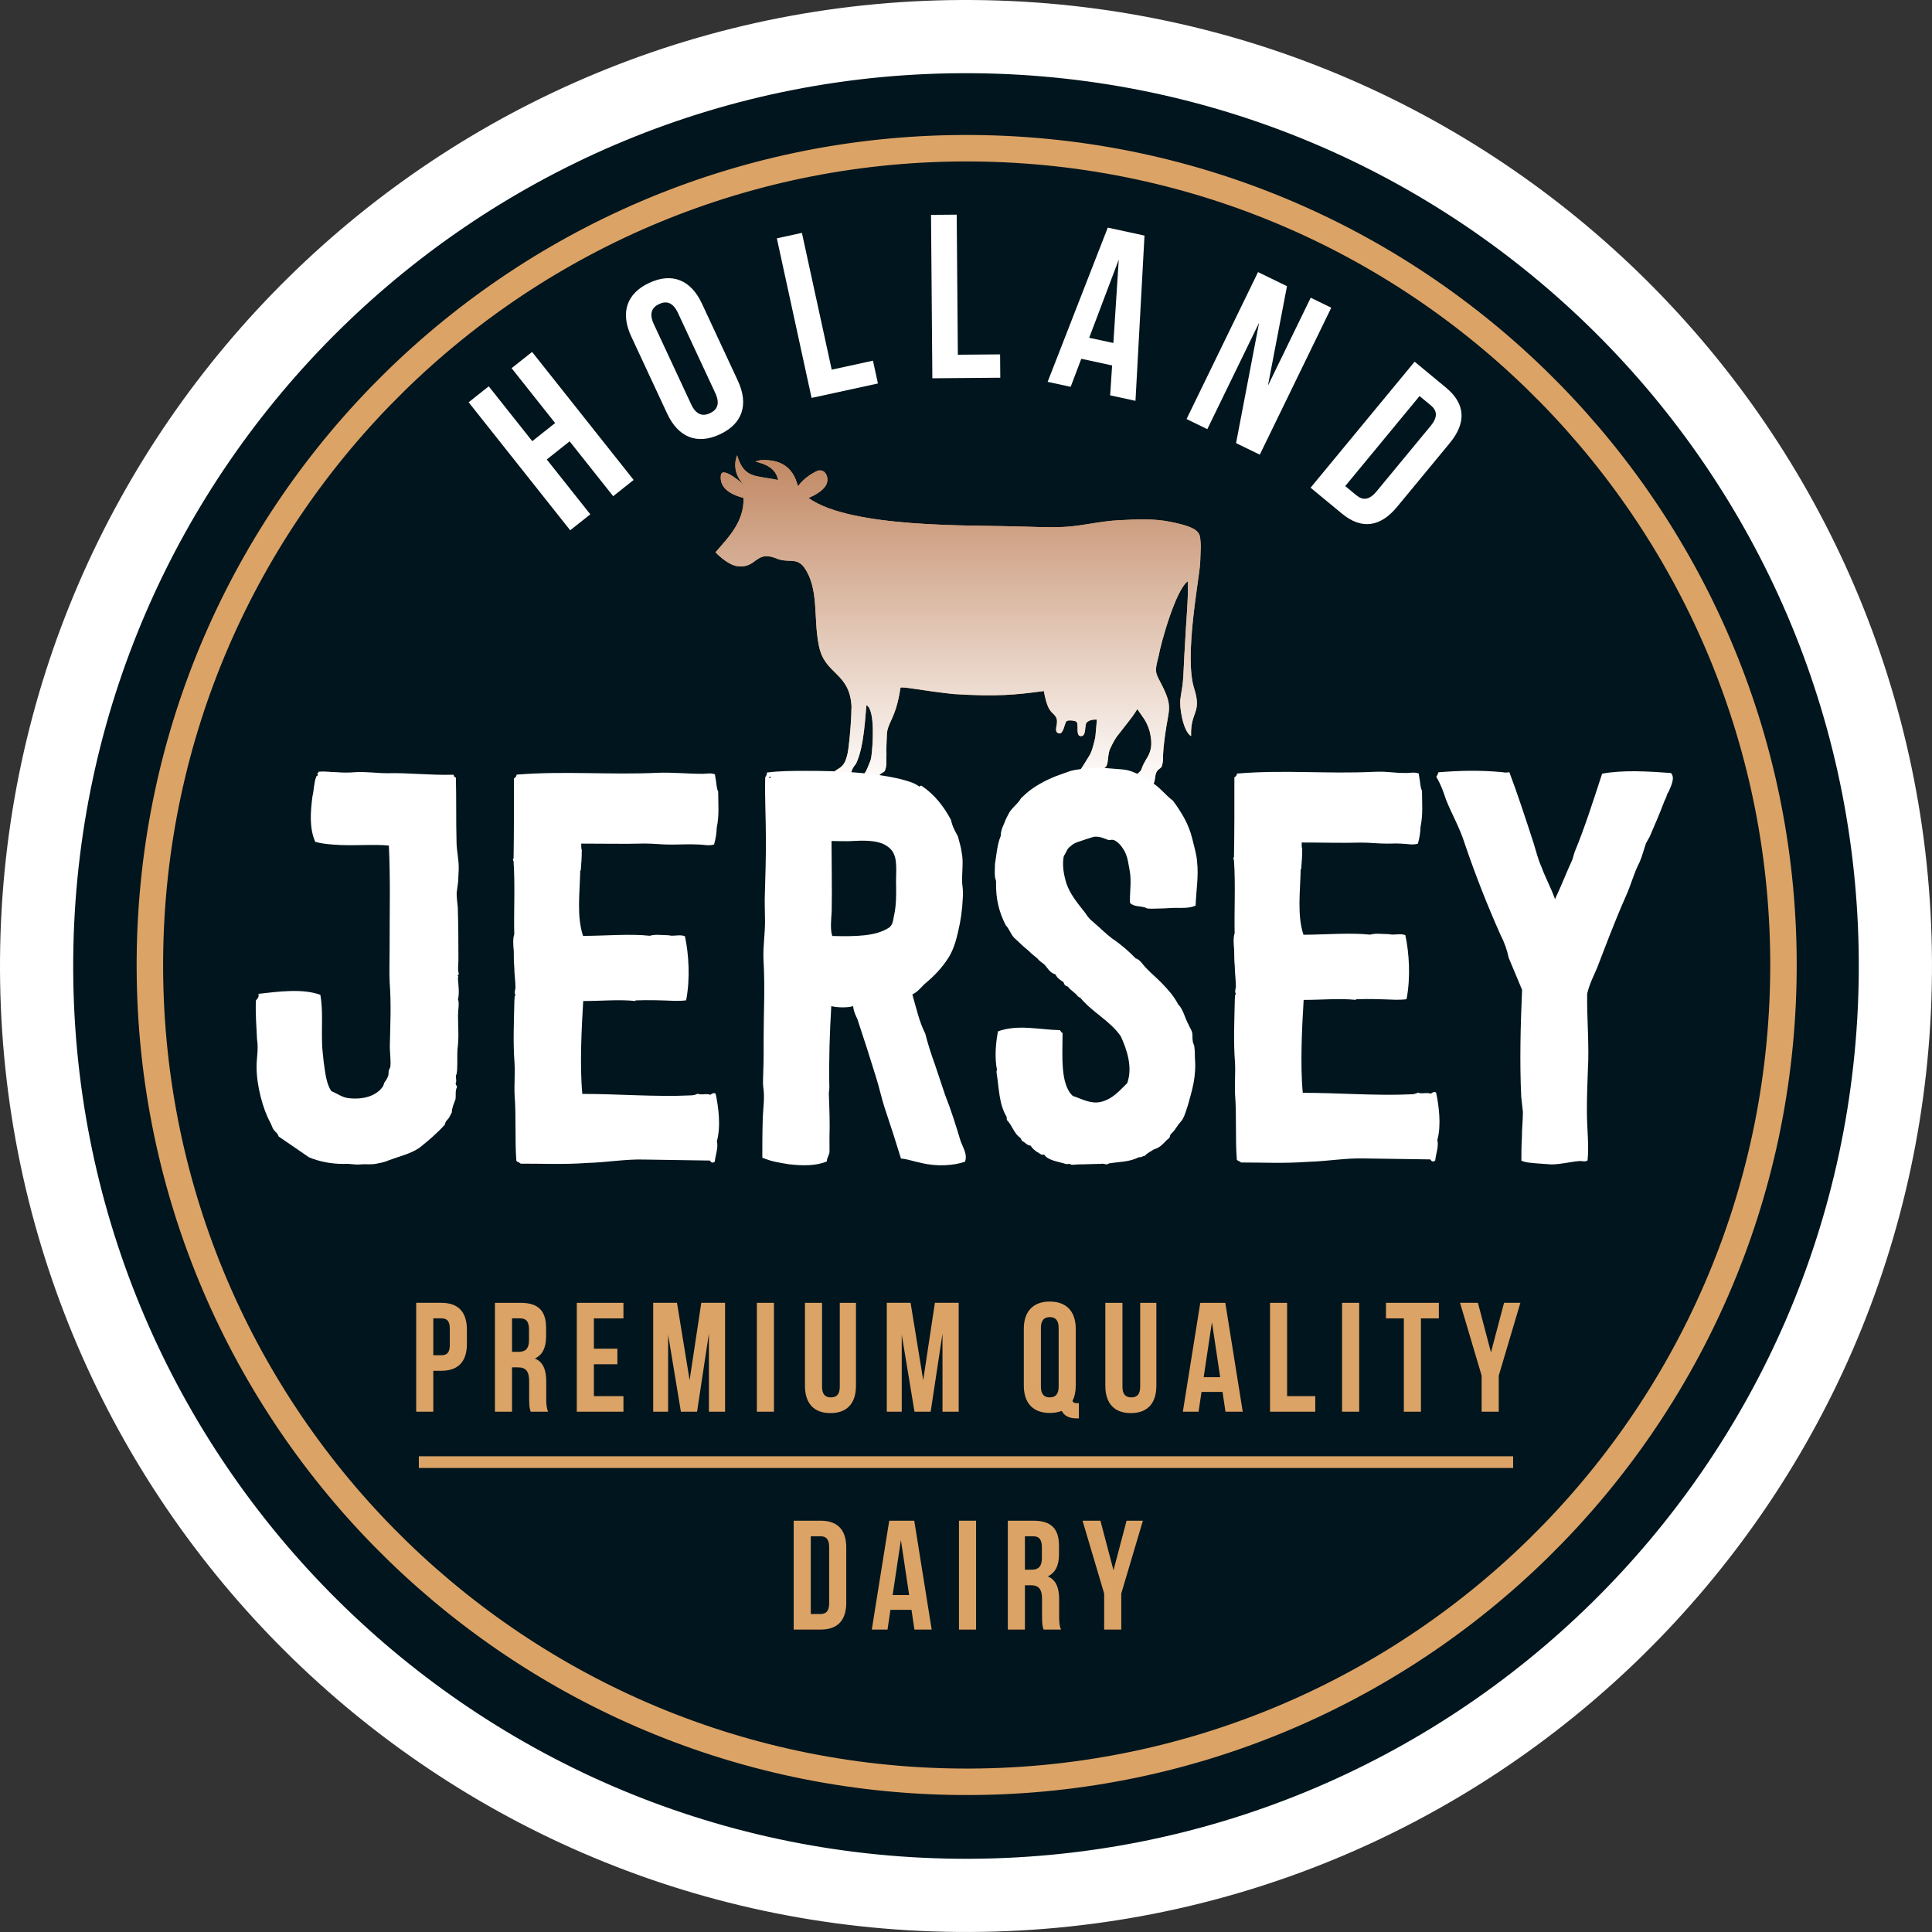 <?xml version="1.0" encoding="UTF-8"?>
<svg xmlns="http://www.w3.org/2000/svg" width="43.793mm" height="43.793mm" xmlns:xlink="http://www.w3.org/1999/xlink" viewBox="0 0 124.138 124.138">
  <rect x="0" y="0" width="124.138" height="124.138" fill="#333333" stroke="none"/>
  <defs>
    <style>
      .cls-1 {
        fill: #fff;
      }

      .cls-2 {
        isolation: isolate;
      }

      .cls-3 {
        stroke-miterlimit: 10;
        stroke-width: 1.701px;
      }

      .cls-3, .cls-4 {
        fill: none;
        stroke: #dca366;
      }

      .cls-5 {
        fill: url(#linear-gradient);
        mix-blend-mode: multiply;
      }

      .cls-6 {
        fill: #dca366;
      }

      .cls-4 {
        stroke-width: .751px;
      }

      .cls-7 {
        fill: #00151d;
      }

      .cls-8 {
        fill: #1d1d1b;
      }
    </style>
    <linearGradient id="linear-gradient" x1="61.567" y1="50.657" x2="61.567" y2="29.256" gradientTransform="matrix(1, 0, 0, 1, 0, 0)" gradientUnits="userSpaceOnUse">
      <stop offset="0" stop-color="#fff"/>
      <stop offset="1" stop-color="#c18762"/>
    </linearGradient>
  </defs>
  <g class="cls-2">
    <g id="Laag_1" data-name="Laag 1"/>
    <g id="Laag_2" data-name="Laag 2">
      <g id="Ondergrond">
        <path class="cls-8" d="M4.748,61.526C5.011,29.844,30.908,4.375,62.591,4.642c31.683,.263,57.152,26.159,56.886,57.842-.264,31.682-26.162,57.153-57.843,56.885-31.683-.264-57.151-26.162-56.886-57.843Z"/>
        <path class="cls-1" d="M.002,61.549C.286,27.27,28.307-.286,62.586,.002c34.28,.283,61.837,28.305,61.549,62.583-.284,34.282-28.306,61.837-62.584,61.55C27.271,123.847-.285,95.827,.002,61.549Z"/>
        <path class="cls-7" d="M4.705,61.588C4.968,29.907,30.866,4.438,62.547,4.705c31.682,.262,57.152,26.16,56.885,57.841-.263,31.684-26.16,57.152-57.842,56.886-31.683-.266-57.151-26.163-56.885-57.844Z"/>
      </g>
      <g id="Lijnen_en_koe" data-name="Lijnen en koe">
        <path class="cls-3" d="M9.632,61.567c.241-28.984,23.936-52.285,52.92-52.042,28.983,.241,52.284,23.936,52.041,52.919-.242,28.984-23.938,52.283-52.919,52.042-28.983-.242-52.284-23.936-52.042-52.919Z"/>
        <g>
          <path class="cls-6" d="M77.156,35.064c-.075-.76,.162-1.111-1.965-1.537-1.052-.212-2.094-.162-3.31-.1-1.215,.062-2.277,.355-3.42,.424-1.06,.066-2.281-.019-3.42-.029-2.433-.096-10.408,.137-13.094-1.83,0,0,1.049-.385,1.197-1.001,.107-.453-.223-.983-.752-.675-.092,.053-.707,.35-1.113,.924-.129-.268-.328-1.803-2.426-1.67l-.32,.085c.605,.154,1.31,.388,1.465,1.19-1.441-.315-2.176-.062-2.635-1.589,0,0-.478,1.024,.479,1.933,0,0-1.44-1.298-1.522-.651-.086,.667,.371,1.175,1.453,1.454,.062,1.521-1.02,2.591-1.701,3.382l-.096,.114c.285,.312,.92,.829,1.379,.887,.418,.053,.746,.008,1.199-.362,.305-.213,.582-.407,1.25-.165,.828,.389,1.338-.087,1.861,.602,.98,1.376,.584,3.273,.949,5.025,.365,1.904,1.963,1.685,2.1,3.894-.006,.762-.094,1.933-.201,2.732-.242,1.758-.947,.93-1.185,2.057,1.219-.066,1.33,.182,1.35-.377v-.076c.078-.303,.096-.336,.326-.639,.545-1.11,.598-3.281,.67-3.757,.58,.294,.402,2.663,.318,3.268l-.012,.075c-.008,.04-.016,.076-.023,.113-.01,.051-.023,.099-.041,.142-.322,.821-.305,.684-.459,.907-.307,.305-.48,.223-.58,.835l1.543,.009c.043-.347-.068-.634,.088-.861,.252-.273,.357-.037,.438-.644,.002-.184,.01-.598,.012-.778l-.008-.001c.006-.286,.004-.635,.031-1.084,.008-.91,.559-.98,.879-3.107,.229-.073,1.291,.181,3.408,.412,2.793,.174,3.977,.052,5.803-.192,.029,.133,.07,.356,.07,.356,0,.004,.086,.328,.088,.339,.094,.288,.195,.562,.473,.79,.059,.07,.195,.188,.213,.418,.025,.344-.229,.76,.154,.818,.238,.037,.332-.576,.428-.748,.059-.107,.336-.098,.516-.061,.103,.016,.178,.066,.201,.15,.066,.239-.074,.809,.213,.832,.332,.028,.27-.424,.344-.766,.031-.139,.16-.186,.236-.227,.103-.061,.311-.07,.469-.068-.02,.272-.039,.523-.062,.725-.012,.195-.031,.4-.065,.538-.037,.153-.07,.282-.105,.403l-.004,.021c-.019,.067-.094,.379-.24,.619-.594,.97-.506,.825-.738,1.095-.43,.369-.627,.272-.867,1.01l1.865,.012c.121-.42,.043-.768,.275-1.041,.357-.331,.568-.179,.633-.662,.029-.16,.037-.558,.154-.834,.207-.435,.363-.721,.527-.908,1.127-1.438,.922-1.182,1.227-1.65,.32,.481,.589,.732,.79,1.414,.147,.611,.183,1.129-.13,1.662-.459,.756-.307,.682-.461,.906-.307,.305-.382,.227-.388,.836l1.219,.009c.154-.305,.078-.606,.233-.835,.23-.303,.303-.074,.385-.683,.005-.684,.045-.901,.126-1.585,.242-1.824,.551-1.82-.273-3.422-.376-.69-.375-.766-.141-1.675,.16-.911,1.119-4.315,1.885-4.843,.039,1.237-.097,2.238-.225,4.802-.093,2.278-.133,1.817-.25,2.75-.085,.454,.155,2.091,.685,2.398-.053-1.616,.712-1.444,.197-3.065-.65-2.047,.318-6.986,.385-8.041l.043-1.127Z"/>
          <path class="cls-5" d="M77.156,35.064c-.075-.76,.162-1.111-1.965-1.537-1.052-.212-2.094-.162-3.31-.1-1.215,.062-2.277,.355-3.42,.424-1.06,.066-2.281-.019-3.42-.029-2.433-.096-10.408,.137-13.094-1.83,0,0,1.049-.385,1.197-1.001,.107-.453-.223-.983-.752-.675-.092,.053-.707,.35-1.113,.924-.129-.268-.328-1.803-2.426-1.67l-.32,.085c.605,.154,1.31,.388,1.465,1.19-1.441-.315-2.176-.062-2.635-1.589,0,0-.478,1.024,.479,1.933,0,0-1.44-1.298-1.522-.651-.086,.667,.371,1.175,1.453,1.454,.062,1.521-1.02,2.591-1.701,3.382l-.096,.114c.285,.312,.92,.829,1.379,.887,.418,.053,.746,.008,1.199-.362,.305-.213,.582-.407,1.25-.165,.828,.389,1.338-.087,1.861,.602,.98,1.376,.584,3.273,.949,5.025,.365,1.904,1.963,1.685,2.1,3.894-.006,.762-.094,1.933-.201,2.732-.242,1.758-.947,.93-1.185,2.057,1.219-.066,1.33,.182,1.35-.377v-.076c.078-.303,.096-.336,.326-.639,.545-1.11,.598-3.281,.67-3.757,.58,.294,.402,2.663,.318,3.268l-.012,.075c-.008,.04-.016,.076-.023,.113-.01,.051-.023,.099-.041,.142-.322,.821-.305,.684-.459,.907-.307,.305-.48,.223-.58,.835l1.543,.009c.043-.347-.068-.634,.088-.861,.252-.273,.357-.037,.438-.644,.002-.184,.01-.598,.012-.778l-.008-.001c.006-.286,.004-.635,.031-1.084,.008-.91,.559-.98,.879-3.107,.229-.073,1.291,.181,3.408,.412,2.793,.174,3.977,.052,5.803-.192,.029,.133,.07,.356,.07,.356,0,.004,.086,.328,.088,.339,.094,.288,.195,.562,.473,.79,.059,.07,.195,.188,.213,.418,.025,.344-.229,.76,.154,.818,.238,.037,.332-.576,.428-.748,.059-.107,.336-.098,.516-.061,.103,.016,.178,.066,.201,.15,.066,.239-.074,.809,.213,.832,.332,.028,.27-.424,.344-.766,.031-.139,.16-.186,.236-.227,.103-.061,.311-.07,.469-.068-.02,.272-.039,.523-.062,.725-.012,.195-.031,.4-.065,.538-.037,.153-.07,.282-.105,.403l-.004,.021c-.019,.067-.094,.379-.24,.619-.594,.97-.506,.825-.738,1.095-.43,.369-.627,.272-.867,1.01l1.865,.012c.121-.42,.043-.768,.275-1.041,.357-.331,.568-.179,.633-.662,.029-.16,.037-.558,.154-.834,.207-.435,.363-.721,.527-.908,1.127-1.438,.922-1.182,1.227-1.65,.32,.481,.589,.732,.79,1.414,.147,.611,.183,1.129-.13,1.662-.459,.756-.307,.682-.461,.906-.307,.305-.382,.227-.388,.836l1.219,.009c.154-.305,.078-.606,.233-.835,.23-.303,.303-.074,.385-.683,.005-.684,.045-.901,.126-1.585,.242-1.824,.551-1.82-.273-3.422-.376-.69-.375-.766-.141-1.675,.16-.911,1.119-4.315,1.885-4.843,.039,1.237-.097,2.238-.225,4.802-.093,2.278-.133,1.817-.25,2.75-.085,.454,.155,2.091,.685,2.398-.053-1.616,.712-1.444,.197-3.065-.65-2.047,.318-6.986,.385-8.041l.043-1.127Z"/>
        </g>
        <line class="cls-4" x1="97.223" y1="93.947" x2="26.912" y2="93.947"/>
      </g>
      <g id="Tekst">
        <g>
          <path class="cls-1" d="M37.929,33.047l-1.292,1.025-6.526-8.225,1.292-1.025,2.797,3.525,1.469-1.165-2.797-3.525,1.316-1.044,6.526,8.225-1.316,1.044-2.797-3.525-1.469,1.165,2.797,3.525Z"/>
          <path class="cls-1" d="M40.562,21.625c-.71-1.522-.312-2.767,1.156-3.45,1.468-.684,2.676-.188,3.385,1.335l2.305,4.949c.71,1.522,.312,2.766-1.156,3.45s-2.676,.188-3.385-1.335l-2.305-4.949Zm3.845,4.348c.316,.68,.736,.798,1.212,.577,.476-.222,.655-.62,.338-1.299l-2.394-5.139c-.316-.68-.736-.799-1.212-.577-.476,.222-.655,.619-.338,1.299l2.394,5.139Z"/>
          <path class="cls-1" d="M49.915,15.314l1.611-.351,1.914,8.789,2.651-.577,.319,1.465-4.263,.928-2.232-10.254Z"/>
          <path class="cls-1" d="M59.822,13.806l1.65-.014,.073,9,2.715-.022,.012,1.5-4.365,.036-.085-10.499Z"/>
          <path class="cls-1" d="M72.96,25.755l-1.628-.352,.125-1.922-1.98-.428-.682,1.802-1.481-.32,3.864-9.909,2.36,.511-.579,10.62Zm-2.976-4.052l1.554,.336,.347-5.359-1.9,5.023Z"/>
          <path class="cls-1" d="M80.902,20.736l-3.327,6.838-1.335-.649,4.593-9.442,1.861,.905-1.225,6.393,2.749-5.652,1.321,.643-4.593,9.442-1.524-.742,1.48-7.737Z"/>
          <path class="cls-1" d="M90.895,23.241l2.012,1.662c1.272,1.051,1.315,2.272,.245,3.567l-3.382,4.095c-1.069,1.295-2.277,1.485-3.549,.434l-2.013-1.662,6.686-8.096Zm.316,2.208l-4.775,5.783,.717,.592c.405,.335,.819,.327,1.297-.252l3.478-4.21c.477-.578,.406-.987,.002-1.321l-.718-.592Z"/>
        </g>
        <g>
          <path class="cls-1" d="M19.857,74.363l-1.959-1.344c-.033-.18-.205-.283-.309-.424-.102-.143-.137-.318-.239-.5-.447-.815-.862-2.303-.866-3.547,0-.606,.136-1.104,.03-1.776-.035-.709-.105-1.67-.073-2.486,.102-.143,.204-.177,.17-.429,1.267-.143,2.845-.358,3.974,.067,.175,.995,.073,2.059,.109,3.089,.002,.392,.071,.816,.107,1.241,.104,.747,.176,1.387,.484,1.851,.409,.174,.723,.422,1.131,.457,.928,.107,1.746-.145,2.157-.713,.102-.107,.067-.249,.172-.356,.103-.143,.172-.284,.203-.391,.036-.11,.001-.213,.034-.319,.034-.108,.103-.178,.102-.284,.033-.394-.035-.854-.037-1.28,.03-1.385,.096-2.664-.009-4.086-.035-.709-.002-1.418-.004-2.162-.005-2.415,.058-4.367-.048-6.639-.961-.105-2.367,.039-3.602-.065-.411-.034-.757-.072-1.131-.176-.379-.887-.311-1.88-.179-2.908,.102-.428,.102-.926,.237-1.244,0-.107,.07-.036,.103-.143,.034-.109-.104-.106,.034-.141,.033-.037-.033-.071,.069-.071,.377-.036,.752,.032,1.129,.032,.379,.035,.788,.034,1.203-.002,.719-.037,1.368,.068,2.02,.068,1.337-.039,2.676,.137,4.282,.098,.002,.107,.035,.144,.14,.18,.038,1.276,.005,2.728,.043,4.115,0,.569,.14,1.1,.141,1.666,.001,.285-.032,.57-.032,.856l-.102,.779c.001,.283,.037,.604,.073,.924,.038,1.244,.039,2.131,.041,3.373,0,.318-.067,.637,.036,.923-.104,.002,0,.106-.104,.071,.104,.105,.036,.068,.036,.213,.034,.424,.103,.992,.003,1.314,.102,.28,.002,.674,.002,1.061,.003,.679,.07,1.422-.03,2.133-.032,.392,.003,.887-.03,1.421-.033,.251-.068,.321-.068,.251-.032,.248,.068,.389-.031,.567l.102,.211c-.137,.248-.068,.498-.1,.782-.102,.287-.239,.57-.24,.854l-.166,.32c-.104,.178-.242,.213-.276,.461-.512,.57-1.058,1.031-1.642,1.496-.582,.389-1.231,.531-1.915,.783-.244,.105-.48,.174-.724,.211-.374,.109-.785,.039-1.164,.074-.376,.035-.684-.068-1.061-.033-.788,.002-1.543-.141-2.228-.424Z"/>
          <path class="cls-1" d="M46.063,73.328c.106,.391-.099,.922-.136,1.314-.135,.105-.237,.068-.308-.072l-4.248-.065c-1.202-.033-2.333,.182-3.669,.221-1.505,.107-2.775,.039-4.249,.043-.102-.107-.168-.072-.275-.178-.105-1.42-.003-2.805-.111-4.188-.035-.676,.033-1.387-.005-2.063-.105-1.382-.039-2.658-.01-4.082,.037-.141-.032-.213,.069-.318-.104-.18,0-.32,0-.497-.002-.425-.074-.853-.074-1.243-.033-.391-.034-.711-.035-1.101-.034-.319-.07-.78,.031-1.065-.037-1.383,.062-3.123-.044-4.684q0-.035-.034-.072v-.107h.034c.029-1.739,.026-3.584,.021-5.146,.103-.07,.171-.142,.172-.251,3.015-.251,6.03,.027,9.08-.12,.96-.036,1.923,.069,2.88,.067,.273-.002,.515-.073,.785,.033,.003,.071,.036,.214,.074,.46,.032,.179,.033,.462,.134,.64,.005,.889,.077,1.527-.094,2.343,0,.282-.069,.745-.171,1.066-.375,.106-.685,0-.992,0-.652-.034-1.13,.005-1.785,.005-.58,.002-1.13-.072-1.678-.068-1.337,.037-2.672,.002-4.078,.004,.002,.25,.001,.355,.034,.392l.001,.071c0,.426-.031,.817-.064,1.244l-.035,.035c-.032,1.455-.235,2.944,.181,4.189,1.338-.002,3.051-.148,4.284-.008,.377-.108,.719-.039,1.129-.037,.103,0,.207,.033,.31,.033,.24-.002,.584-.07,.824,.035,.243,1.136,.348,2.695,.077,4.116-.239,.035-.48,.035-.719,.035-.86-.033-1.681-.064-2.536-.029,0,.036,0,.07-.037,.036-1.062-.106-2.124,.002-3.322,.004-.101,1.703-.232,4.121-.057,5.968,2.228-.004,4.767,.205,6.96,.094,.17,0,.307-.035,.445-.105,.238,.103,.58-.037,.82,.068,.139-.107,.239-.141,.341-.068,.177,.815,.351,2.092,.078,3.051Z"/>
          <path class="cls-1" d="M48.982,74.386c0-.709-.003-1.492,.029-2.59,.031-.676,.135-1.279,.03-1.956-.035-.284-.003-.603-.001-.886,.03-.745,.03-1.527,.027-2.345-.003-1.455,.097-3.126-.011-4.97-.035-.818,.1-1.597,.099-2.449-.003-.677-.039-1.208-.004-1.952,.031-.959,.062-2.094,.061-3.266-.003-1.527-.075-2.625-.045-4.011,.033-.106,.139-.176,.102-.321,.788-.107,1.714-.108,2.535-.109,2.057-.004,4.25,.1,6.034,.523,.515,.139,.822,.211,1.199,.459,.035,.105,.102-.107,.208-.001,.788,.529,1.407,1.312,1.855,2.161,.103,.463,.275,.746,.447,1.063,.102,.394,.205,.712,.242,1.03,.136,.604,.002,1.313,.035,1.987,.038,.319,.072,.642,.038,.958-.031,.746-.132,1.458-.304,2.166-.134,.605-.303,1.135-.577,1.6-.444,.711-.958,1.241-1.605,1.778-.241,.248-.445,.497-.755,.64,.245,.851,.45,1.775,.83,2.518,.172,.674,.377,1.314,.621,1.986l.655,1.958c.381,.953,.689,1.949,1.001,2.978,.173,.461,.446,.85,.276,1.309-.718,.252-1.815,.326-2.812,.078-.512-.103-.891-.248-1.302-.281-.311-1.027-.622-1.984-1.002-3.121-.241-.709-.379-1.422-.62-2.167-.381-1.244-.759-2.412-1.173-3.654-.103-.25-.242-.464-.277-.852-.307,.105-.995,.107-1.405,.001-.1,1.668-.163,3.479-.124,5.222,0,.141-.034,.286-.033,.424,.036,.961,.072,1.883,.04,2.77l.003,.959c-.035,.248-.171,.355-.171,.604-.684,.285-1.507,.287-2.434,.182-.65-.107-1.13-.176-1.715-.424Zm.495-24.39c-.001-.035,.103-.105-.001-.105-.036,.105-.17,.105,.001,.105Zm3.998,10.145c1.476,.034,2.844,.033,3.699-.573,.238-.249,.205-.497,.308-.925,.101-.568,.101-1.03,.099-1.598-.036-.744,.101-1.633-.142-2.163-.102-.248-.31-.463-.652-.638-.514-.25-1.335-.248-1.986-.208-.378,.034-.927,0-1.373,.001,.001,1.312,.041,3.088,.01,4.543-.033,.531-.102,1.137,.039,1.561Z"/>
          <path class="cls-1" d="M76.918,55.386c.106,.887-.062,1.845-.095,2.803-.41,.182-.891,.145-1.334,.146-.309,0-.587,.037-.892,.037-.312,0-.583,.035-.858,.002-.103-.001-.103-.072-.203-.072-.38-.105-.651-.035-.927-.281-.037-.568,.099-1.315-.007-1.987-.101-.533-.139-1.029-.412-1.455-.172-.285-.38-.495-.62-.603-.102-.034-.206,.001-.342,0-.309-.105-.551-.248-.926-.211-.035,.002-.237,.07-.581,.178-.377,.144-.686,.179-.925,.427-.24,.144-.273,.393-.446,.641-.1,.532-.03,1.101,.177,1.774,.242,.672,.653,1.17,1.066,1.701,.138,.143,.241,.355,.379,.498,.102,.141,.24,.213,.377,.355,.377,.318,.722,.673,1.099,.955,.583,.391,1.066,.815,1.513,1.275,.307,.105,.445,.39,.686,.638,.378,.391,.653,.603,1.029,.991,.379,.391,.757,.815,1.032,1.348,.31,.283,.415,.852,.654,1.278,.103,.245,.203,.354,.241,.53,.033,.178,0,.357,.036,.533,0,.142,.102,.25,.103,.391,.034,.247,.032,.428,.034,.675,.106,1.277-.199,2.132-.437,3.021-.105,.316-.203,.674-.341,.922-.103,.176-.274,.32-.379,.5l-.17,.246-.205,.215c-.103,.105-.034,.176-.137,.285l-.134,.105c-.24,.25-.447,.496-.823,.604-.241,.143-.446,.252-.614,.428-.139,0-.207,.107-.346,.072-.648,.32-1.199,.285-1.882,.395-.105,0-.105,.07-.205,.07-.104,0-.242-.07-.342-.035-.412,.002-.995,.037-1.51,.037-.171,0-.41,.074-.514-.035-.103,0-.172,.037-.273,.002-.413-.141-1.135-.209-1.374-.6-.103,.035-.241,0-.343-.107-.241-.107-.478-.353-.516-.461-.273-.033-.341-.213-.583-.32,0-.103-.103-.141-.069-.176-.412-.248-.517-.779-.893-1.17,.033-.105-.036-.068,0-.176-.516-.854-.484-1.848-.658-2.877,0-.072,0-.105,.034-.143-.173-.817-.071-1.813,.061-2.487,1.27-.463,2.64-.109,3.976-.076,.104,.106,.071,.141,.175,.18,.001,1.418-.166,3.301,.658,4.046,.549,.176,1.136,.531,1.784,.387,.788-.178,1.266-.781,1.711-1.21,.374-1.033-.038-2.201-.419-3.019-.689-.992-1.82-1.524-2.609-2.482-.103,0-.036-.033-.137-.068-.172-.248-.479-.389-.652-.637-.173-.035-.242-.143-.274-.283-.174-.109-.412-.25-.519-.498-.376-.105-.48-.389-.718-.639-.172-.141-.31-.213-.448-.389l-.342-.282c-.242-.25-.55-.458-.824-.743l-.309-.285c-.242-.246-.31-.566-.552-.814-.414-.816-.654-1.668-.624-2.803,0-.107-.069-.215-.069-.322-.033-.247,0-.565,0-.816,.101-.602,.134-1.24,.372-1.811-.002-.426,.204-.709,.342-1.102,.102-.176,.168-.355,.272-.494,.24-.321,.514-.498,.685-.816l.307-.287c.514-.463,1.231-.853,1.951-1.139l.891-.32c.378-.109,.822-.143,1.2-.18,.275-.036,.549-.036,.788-.037l1.304,.103c.511,.035,.787,.177,1.164,.352,.138,.249,.516,.32,.754,.462,.551,.317,.895,.815,1.408,1.206,.516,.707,.999,1.451,1.241,2.445,.103,.46,.273,.958,.309,1.49Z"/>
          <path class="cls-1" d="M92.355,73.254c.103,.393-.102,.924-.137,1.312-.136,.109-.239,.072-.307-.07l-4.249-.062c-1.2-.035-2.331,.182-3.668,.221-1.506,.107-2.777,.039-4.251,.039-.103-.105-.172-.068-.272-.174-.108-1.422-.007-2.807-.113-4.191-.034-.672,.031-1.385-.005-2.06-.107-1.385-.04-2.662-.011-4.081,.036-.146-.033-.216,.069-.321-.104-.178-.002-.321-.002-.497-.002-.426-.068-.851-.068-1.243-.037-.389-.041-.71-.041-1.098-.033-.321-.069-.784,.031-1.066-.035-1.385,.064-3.125-.044-4.685q0-.036-.035-.071l.003-.109h.032c.032-1.738,.027-3.583,.025-5.144,.099-.073,.17-.144,.168-.249,3.017-.256,5.776,.035,8.823-.113,.961-.036,1.111,.076,2.069,.076,.275-.002,.514-.073,.789,.035,.002,.069,.035,.212,.069,.461,.034,.176,.036,.461,.138,.637,.002,.887,.073,1.527-.096,2.344,0,.283-.067,.746-.169,1.065-.377,.107-.688,.002-.996,.002-.649-.035-.318-.006-.969-.006-.582,.002-1.133-.068-1.681-.066-1.335,.036-2.415-.008-3.819-.005,.003,.248,.003,.354,.034,.39v.071c0,.426-.031,.815-.066,1.243l-.033,.033c-.031,1.457-.234,2.949,.18,4.189,1.337-.002,3.052-.146,4.284-.006,.377-.107,.72-.035,1.131-.035,.103-.001,.205,.033,.309,.031,.241,.002,.58-.069,.821,.037,.244,1.13,.35,2.695,.078,4.115-.237,.035-.478,.035-.718,.035-.857-.031-1.683-.068-2.536-.031,0,.036,0,.071-.034,.036-1.062-.105-2.123,.004-3.324,.005-.1,1.705-.232,4.119-.056,5.97,2.228-.006,4.764,.203,6.958,.094,.17,0,.307-.037,.445-.107,.238,.105,.58-.035,.82,.07,.14-.109,.242-.144,.344-.072,.174,.816,.348,2.094,.077,3.053Z"/>
          <path class="cls-1" d="M107.228,50.841l-.103,.178c-.036,.105-.067,.248-.171,.427-.305,.815-.647,1.597-.953,2.309l-.239,.425c-.137,.39-.239,.816-.409,1.208-.373,.711-.543,1.455-.918,2.272-.647,1.457-1.261,3.091-1.808,4.511-.239,.57-.477,.994-.645,1.67-.03,1.525,.143,3.338,.045,4.901-.032,.853-.064,1.741-.064,2.625,.001,1.102,.144,2.24,.044,3.195-.172,.109-.309,.037-.48,.037-.583,.037-1.2,.217-1.853,.219l-.993-.07c-.308-.037-.651-.037-.927-.174,0-.426,0-.961,.034-1.527-.003-.535,.066-1.068,.064-1.6l-.107-.961c-.108-2.271-.044-4.616,.054-6.886l-.86-2.056c-.103-.5-.278-.997-.518-1.458-.823-1.844-1.584-3.758-2.309-5.887-.31-.994-.827-1.881-1.208-2.838-.172-.533-.344-.994-.621-1.454,.07-.071,.104-.178,.139-.284,1.336-.109,2.64-.147,4.112-.008,.171,.035,.309,.035,.446-.003,.551,1.458,1.033,2.946,1.553,4.543,.17,.533,.275,1.029,.518,1.562,.241,.674,.62,1.348,.863,2.057,.406-.853,.746-1.739,1.122-2.557l.136-.463c.649-1.562,1.226-3.374,1.77-5.042,1.37-.253,2.948-.148,4.419-.044,.277,.284,.038,.78-.132,1.172Z"/>
        </g>
        <g>
          <path class="cls-6" d="M30,85.439v.91c0,1.119-.54,1.728-1.639,1.728h-.52v2.629h-1.099v-6.996h1.619c1.099,0,1.639,.609,1.639,1.728Zm-2.159-.729v2.368h.52c.35,0,.54-.16,.54-.659v-1.05c0-.5-.19-.659-.54-.659h-.52Z"/>
          <path class="cls-6" d="M34.1,90.707c-.06-.18-.1-.29-.1-.859v-1.1c0-.649-.22-.89-.72-.89h-.38v2.849h-1.099v-6.996h1.659c1.139,0,1.629,.529,1.629,1.609v.549c0,.721-.23,1.19-.72,1.42,.55,.23,.73,.76,.73,1.489v1.079c0,.34,.01,.59,.12,.85h-1.119Zm-1.2-5.996v2.148h.43c.41,0,.66-.18,.66-.74v-.69c0-.5-.17-.719-.56-.719h-.53Z"/>
          <path class="cls-6" d="M38.16,86.659h1.509v.999h-1.509v2.049h1.899v1h-2.998v-6.996h2.998v1h-1.899v1.948Z"/>
          <path class="cls-6" d="M44.31,88.677l.75-4.967h1.529v6.996h-1.04v-5.018l-.76,5.018h-1.039l-.82-4.947v4.947h-.96v-6.996h1.529l.81,4.967Z"/>
          <path class="cls-6" d="M48.631,83.711h1.099v6.996h-1.099v-6.996Z"/>
          <path class="cls-6" d="M52.82,83.711v5.396c0,.5,.22,.68,.57,.68,.35,0,.569-.18,.569-.68v-5.396h1.04v5.327c0,1.119-.56,1.759-1.639,1.759s-1.639-.64-1.639-1.759v-5.327h1.1Z"/>
          <path class="cls-6" d="M59.32,88.677l.75-4.967h1.529v6.996h-1.04v-5.018l-.76,5.018h-1.039l-.82-4.947v4.947h-.96v-6.996h1.529l.81,4.967Z"/>
          <path class="cls-6" d="M65.783,85.39c0-1.12,.589-1.76,1.669-1.76s1.669,.64,1.669,1.76v3.637c0,.391-.07,.721-.21,.981,.05,.129,.13,.149,.31,.149h.1v.98h-.15c-.49,0-.799-.18-.949-.479-.22,.079-.48,.13-.769,.13-1.08,0-1.669-.64-1.669-1.76v-3.637Zm1.099,3.707c0,.5,.22,.69,.57,.69,.35,0,.57-.19,.57-.69v-3.777c0-.5-.22-.69-.57-.69-.35,0-.57,.19-.57,.69v3.777Z"/>
          <path class="cls-6" d="M72.122,83.711v5.396c0,.5,.22,.68,.569,.68s.57-.18,.57-.68v-5.396h1.039v5.327c0,1.119-.56,1.759-1.639,1.759-1.08,0-1.64-.64-1.64-1.759v-5.327h1.1Z"/>
          <path class="cls-6" d="M79.851,90.707h-1.109l-.19-1.27h-1.35l-.19,1.27h-1.009l1.12-6.996h1.608l1.12,6.996Zm-2.51-2.219h1.06l-.53-3.538-.53,3.538Z"/>
          <path class="cls-6" d="M81.602,83.711h1.099v5.996h1.81v1h-2.908v-6.996Z"/>
          <path class="cls-6" d="M86.232,83.711h1.1v6.996h-1.1v-6.996Z"/>
          <path class="cls-6" d="M89.053,83.711h3.398v1h-1.15v5.996h-1.099v-5.996h-1.149v-1Z"/>
          <path class="cls-6" d="M95.201,88.388l-1.389-4.678h1.149l.839,3.188,.84-3.188h1.05l-1.39,4.678v2.318h-1.1v-2.318Z"/>
          <path class="cls-6" d="M50.997,97.711h1.739c1.1,0,1.639,.609,1.639,1.728v3.539c0,1.119-.54,1.728-1.639,1.728h-1.739v-6.996Zm1.099,1v4.996h.62c.35,0,.56-.18,.56-.68v-3.637c0-.5-.21-.68-.56-.68h-.62Z"/>
          <path class="cls-6" d="M59.865,104.707h-1.109l-.19-1.27h-1.35l-.19,1.27h-1.01l1.12-6.996h1.609l1.12,6.996Zm-2.509-2.219h1.06l-.53-3.538-.53,3.538Z"/>
          <path class="cls-6" d="M61.617,97.711h1.099v6.996h-1.099v-6.996Z"/>
          <path class="cls-6" d="M67.055,104.707c-.06-.18-.1-.29-.1-.859v-1.1c0-.649-.22-.89-.72-.89h-.38v2.849h-1.099v-6.996h1.659c1.139,0,1.629,.529,1.629,1.609v.549c0,.721-.23,1.19-.72,1.42,.55,.23,.73,.76,.73,1.489v1.079c0,.34,.01,.59,.12,.85h-1.119Zm-1.2-5.996v2.148h.43c.41,0,.66-.18,.66-.74v-.69c0-.5-.17-.719-.56-.719h-.53Z"/>
          <path class="cls-6" d="M70.946,102.388l-1.389-4.678h1.15l.839,3.188,.84-3.188h1.05l-1.39,4.678v2.318h-1.1v-2.318Z"/>
        </g>
      </g>
    </g>
  </g>
</svg>